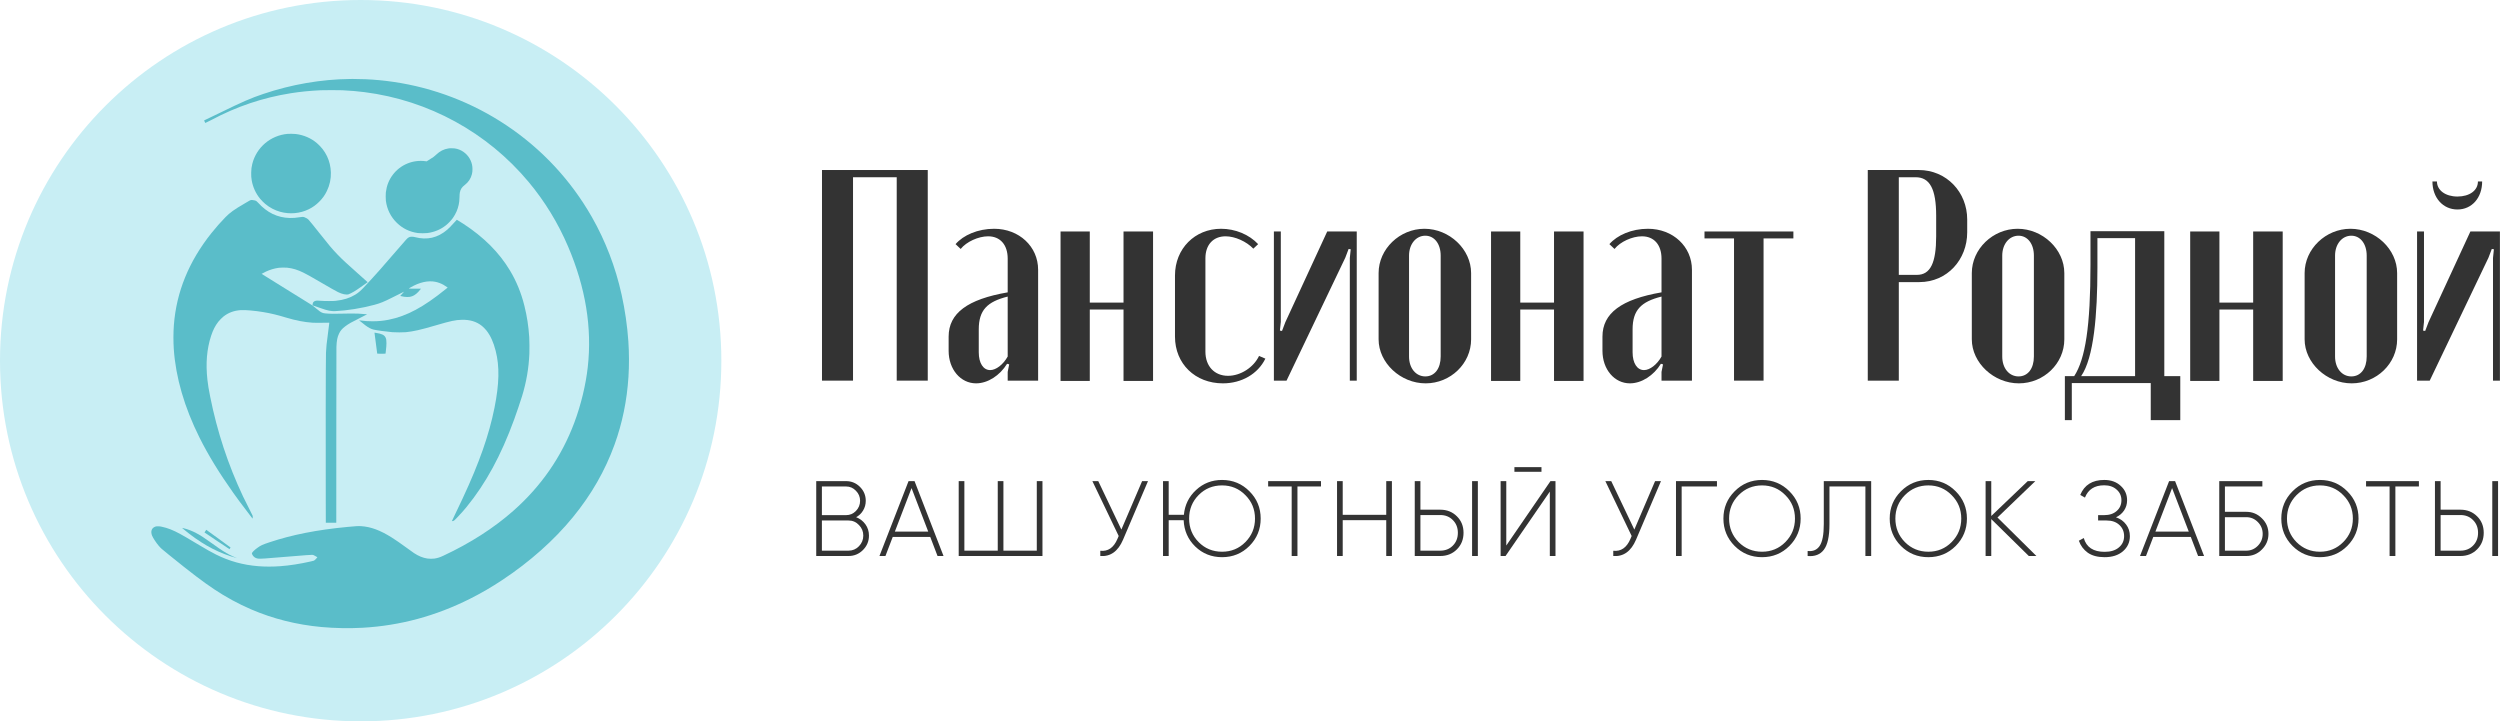 <?xml version="1.0" encoding="UTF-8"?> <svg xmlns="http://www.w3.org/2000/svg" width="32769" height="9456" viewBox="0 0 32769 9456" fill="none"><circle cx="4727.58" cy="4727.58" r="4727.58" fill="#C8EEF4"></circle><path d="M4588.24 1035.37C4211.06 1039.19 3823.21 1105.93 3454.06 1230.34C3287 1286.69 3180.76 1332.9 2887.97 1476.14C2814.11 1512.34 2737.49 1549.07 2701.68 1565.66C2687.99 1572.11 2676.27 1577.64 2675.74 1578.03C2675.22 1578.43 2678.38 1586.2 2682.59 1595.28C2687.99 1607 2690.75 1611.61 2692.2 1611.34C2695.62 1610.68 2739.73 1588.96 2768.16 1573.82C3103.48 1395.04 3445.11 1280.11 3814.79 1221.52C3938.41 1202.04 4057.03 1190.19 4204.48 1182.95C4249.76 1180.71 4442.24 1180.71 4487.52 1182.95C4599.43 1188.48 4682.37 1195.59 4777.16 1207.7C5619.85 1315.26 6388.17 1736.02 6930.57 2386.9C7141.74 2640.33 7314.99 2924.03 7446.38 3231.7C7675.98 3769.5 7761.95 4295.84 7704.28 4811.51C7677.95 5047.04 7615.16 5306.52 7528.27 5538.88C7360.15 5988.21 7092.63 6374.6 6726.25 6697.41C6471.37 6922.01 6164.76 7118.83 5813.25 7283.26C5764.41 7306.04 5736.23 7315.12 5693.45 7321.7C5670.8 7325.12 5626.44 7324.73 5601.95 7321.04C5542.05 7311.83 5485.57 7288.66 5426.2 7249.29C5418.56 7244.16 5381.3 7217.43 5343.26 7189.79C5240.44 7115.01 5186.33 7077.62 5133.4 7044.44C4982.53 6950.05 4861.02 6905.03 4734.37 6896.73C4697.11 6894.36 4664.6 6896.07 4552.69 6906.87C4155.9 6944.79 3831.11 7008.64 3536.35 7106.85C3438.4 7139.37 3421.68 7147 3373.76 7180.97C3334.66 7208.75 3301.35 7242.32 3301.35 7254.03C3301.35 7257.98 3308.06 7272.46 3314.12 7281.55C3326.36 7300.11 3346.11 7313.54 3369.81 7319.6C3388.5 7324.33 3425.5 7324.6 3473.81 7320.25C3495.14 7318.41 3544.11 7314.46 3582.42 7311.56C3620.87 7308.67 3709.34 7301.56 3779.24 7295.77C3994.76 7277.99 4081.25 7271.54 4093.89 7272.46C4105.47 7273.12 4113.37 7276.55 4137.73 7291.03C4149.18 7297.87 4159.32 7303.8 4160.11 7304.06C4162.08 7304.72 4133.65 7335 4124.83 7341.71C4121.27 7344.48 4116.27 7347.77 4113.77 7349.09C4111.27 7350.27 4091.12 7355.4 4069.01 7360.28C3926.96 7392.13 3797.02 7412.15 3674.58 7421.36C3577.69 7428.6 3473.94 7428.73 3384.29 7421.36C3185.89 7405.3 3005.14 7355.54 2832.67 7269.17C2767.77 7236.79 2709.84 7204.14 2585.83 7129.89C2452.73 7050.24 2415.6 7028.52 2361.76 6999.16C2268.15 6947.94 2197.72 6920.3 2118.47 6903.84C2096.22 6899.23 2093.32 6898.97 2071.07 6898.97C2048.95 6898.97 2046.72 6899.23 2036.84 6902.53C1987.87 6918.85 1971.02 6964.8 1993.4 7021.27C2004.32 7049.05 2046.72 7113.82 2077.39 7150.03C2108.07 7186.23 2114.39 7191.89 2215.49 7273.52C2514.34 7515.23 2656 7622.79 2810.29 7725.87C2960.24 7825.92 3124.81 7915.32 3290.82 7986.93C3576.9 8110.42 3888.38 8188.75 4211.72 8218.51C4385.5 8234.57 4578.1 8238.12 4750.83 8228.51C5244.12 8200.87 5712.54 8074.35 6164.1 7846.73C6311.29 7772.47 6441.75 7696.64 6583.28 7602.91C6945.18 7363.3 7262.2 7081.44 7509.7 6778.9C7750.49 6484.66 7931.12 6169.76 8054.61 5829.17C8156.9 5547.18 8217.85 5250.57 8237.6 4939.87C8247.08 4789.26 8246.69 4626.81 8236.29 4473.83C8222.33 4270.56 8192.31 4063.34 8147.29 3859.68C8067.38 3499.08 7935.99 3156.79 7756.81 2842.8C7482.45 2361.75 7102.11 1953.37 6640.02 1643.99C6194.64 1345.8 5684.76 1149.91 5153.68 1072.76C5032.69 1055.12 4918.29 1044.32 4789.66 1038.4C4760.96 1037.08 4630.63 1034.32 4621.81 1034.84C4619.31 1034.97 4604.17 1035.24 4588.24 1035.37Z" fill="#5ABDC9"></path><path d="M3770.69 1754.58C3545.96 1774.46 3361.12 1931.52 3306.75 2148.87C3297.01 2188.11 3293.45 2216.54 3292.53 2263.41C3291.74 2305.8 3293.45 2330.02 3299.37 2364.12C3314.91 2454.04 3352.96 2536.85 3411.28 2607.28C3426.29 2625.58 3459.86 2659.15 3478.16 2674.16C3536.08 2722.08 3603.36 2757.1 3674.58 2776.58C3800.18 2810.95 3932.48 2798.83 4047.15 2742.62C4099.15 2717.21 4141.55 2686.54 4184.86 2643.35C4228.83 2599.25 4258.19 2558.18 4284.91 2503.01C4321.91 2426.79 4339.55 2344.51 4337.05 2260.12C4332.44 2107.67 4268.06 1973.51 4152.47 1874.91C4077.04 1810.66 3981.33 1769.59 3876.66 1756.42C3857.31 1754.05 3790.43 1752.87 3770.69 1754.58Z" fill="#5ABDC9"></path><path d="M5878.42 1945.47C5817.07 1955.08 5765.99 1981.02 5718.72 2026.17C5692.13 2051.58 5680.55 2060.27 5634.2 2088.58C5620.12 2097.27 5604.85 2106.74 5600.5 2109.64L5592.34 2114.91L5580.1 2113.2C5413.03 2090.16 5248.6 2157.96 5148.41 2291.06C5097.73 2358.33 5068.37 2432.84 5057.31 2522.1C5054.68 2543.17 5055.07 2610.31 5057.97 2632.03C5073.11 2745.65 5121.42 2842.54 5202.26 2921.4C5278.62 2995.78 5371.17 3040.41 5478.86 3054.89C5504.4 3058.32 5575.88 3058.32 5601.29 3054.89C5695.42 3042.12 5776.26 3008.16 5846.82 2951.68C5876.71 2927.85 5914.62 2887.83 5935.82 2857.81C5974.39 2803.31 6000.46 2743.67 6013.23 2680.35C6019.28 2650.46 6021.26 2632.43 6022.58 2593.85C6024.15 2546.59 6024.81 2537.11 6027.97 2521.31C6035.61 2481.42 6053.91 2453.65 6091.82 2424.55C6140.53 2387.16 6171.74 2340.16 6185.69 2282.89C6191.35 2259.59 6192.93 2244.98 6192.93 2217.33C6192.93 2174.94 6185.82 2141.76 6168.84 2103.45C6135.93 2029.47 6067.47 1971.28 5989.93 1951.4C5965.04 1945.08 5955.96 1944.02 5924.5 1943.5C5899.35 1942.97 5891.58 1943.37 5878.42 1945.47Z" fill="#5ABDC9"></path><path d="M3292.13 2622.16C3280.81 2623.61 3279.49 2624.13 3255.53 2638.35C3244.21 2645.2 3219.73 2659.55 3201.29 2670.21C3069.38 2746.96 3014.22 2786.46 2955.77 2846.23C2894.02 2909.16 2829.12 2982.88 2770.8 3055.95C2475.37 3426.68 2312.26 3826.37 2279.08 4260.55C2271.71 4357.32 2271.31 4473.57 2277.76 4572.57C2302.51 4944.35 2416.26 5337.46 2614.39 5734.39C2728.93 5963.99 2871.77 6197.8 3057.66 6459.78C3114.01 6539.17 3152.19 6590.64 3242.9 6709.26C3271.07 6746.12 3297.79 6781.14 3302.01 6786.8L3309.91 6797.2L3311.49 6792.07C3313.99 6783.78 3313.59 6766.66 3310.7 6758.5C3309.38 6754.55 3300.43 6736.51 3290.82 6718.48C3267.12 6673.45 3205.77 6550.23 3184.31 6504.54C2987.36 6085.5 2847.02 5658.69 2755 5199.88C2735.91 5105.1 2726.43 5046.64 2718.79 4978.71C2694.96 4763.46 2710.76 4574.41 2766.98 4402.34C2791.86 4326.38 2820.69 4269.9 2861.11 4217.77C2875.72 4198.94 2910.61 4163.66 2928.51 4149.44C2993.68 4098.1 3066.75 4070.98 3156.53 4064.92C3214.33 4061.1 3344.53 4072.56 3455.38 4091.51C3552.54 4107.97 3634.95 4127.85 3750.28 4162.74C3877.98 4201.18 3984.75 4221.98 4093.89 4229.75C4121.14 4231.72 4181.17 4231.85 4257.53 4230.41C4307.69 4229.35 4316.38 4229.48 4316.38 4231.06C4316.38 4235.15 4307.95 4302.42 4299.92 4361.93C4280.96 4502.92 4275.7 4553.48 4272.93 4622.59C4269.64 4703.43 4267.8 5863.27 4269.91 6554.84L4270.69 6852.1H4339.29H4407.88L4408.14 5718.85C4408.27 4943.3 4408.8 4573.88 4409.72 4548.21C4412.88 4463.69 4421.96 4417.61 4444.74 4371.14C4463.56 4332.57 4485.02 4307.69 4526.36 4276.75C4570.07 4243.97 4609.3 4221.59 4711.33 4171.3C4779.79 4137.59 4813.23 4120.48 4812.31 4119.56C4811.91 4119.03 4751.09 4114.55 4696.19 4110.87C4662.36 4108.63 4550.32 4108.76 4490.16 4111C4398.92 4114.55 4315.85 4113.37 4264.11 4107.84C4243.44 4105.6 4236.99 4104.15 4225.54 4099.68C4203.16 4090.86 4186.44 4079.27 4139.97 4040.04C4126.54 4028.72 4111.53 4016.34 4106.39 4012.39C4101.39 4008.44 4097.05 4004.76 4096.78 4004.23C4096.52 4003.57 4095.34 4003.18 4094.28 4003.18C4092.04 4003.18 3429.05 3590.98 3429.05 3589.66C3429.05 3588.34 3463.28 3570.44 3485.4 3560.17C3542.14 3534.1 3595.19 3518.31 3654.17 3510.14C3678.27 3506.72 3736.72 3506.06 3763.44 3508.83C3836.77 3516.33 3902.47 3536.47 3979.35 3574.78C4027.4 3598.88 4076.51 3626.26 4201.18 3699.06C4334.41 3776.87 4389.84 3808.2 4429.6 3828.21C4483.57 3855.46 4537.68 3866.79 4569.15 3857.57C4579.55 3854.54 4616.28 3835.98 4641.42 3820.97C4668.68 3804.65 4700.27 3783.45 4749.77 3748.04C4771.23 3732.63 4795.72 3715.39 4804.14 3709.73L4819.28 3699.33L4781.5 3665.23C4760.57 3646.4 4719.62 3609.8 4690.27 3583.87C4545.58 3455.77 4485.29 3399.69 4427.36 3339.66C4353.37 3262.9 4308.22 3209.32 4179.46 3046.07C4113.9 2963 4059.13 2895.6 4045.31 2881.12C4031.88 2867.03 4011.08 2854.26 3989.88 2847.15C3972.77 2841.49 3962.37 2841.36 3930.64 2846.89C3883.64 2855.18 3839.67 2858.6 3797.01 2857.29C3635.22 2852.55 3499.75 2786.85 3381.66 2655.6C3364.15 2636.38 3358.62 2632.56 3339.13 2626.9C3330.44 2624.4 3302.01 2620.05 3300.82 2620.97C3300.82 2621.11 3296.87 2621.63 3292.13 2622.16Z" fill="#5ABDC9"></path><path d="M5951.22 2919.95C5911.07 2964.58 5882.5 2993.81 5861.83 3011.32C5736.5 3118.09 5597.34 3150.08 5439.49 3108.35C5424.49 3104.4 5418.69 3103.61 5403.82 3103.08C5378.8 3102.16 5366.3 3105.45 5348.52 3117.56C5336.02 3126.25 5319.56 3144.15 5255.18 3219.2C5029.27 3482.63 4901.96 3626 4765.18 3770.81C4722.92 3815.44 4695.67 3838.48 4656.04 3862.71C4584.42 3906.41 4504.38 3931.56 4401.16 3942.88C4376.68 3945.51 4366.93 3945.78 4312.43 3945.91C4261.35 3945.91 4243.44 3945.38 4204.48 3942.75C4164.85 3940.12 4156.03 3939.85 4146.29 3941.17C4128.78 3943.41 4121.01 3946.83 4111.4 3956.44C4104.68 3963.15 4102.97 3965.92 4100.6 3973.29C4099.16 3978.29 4097.44 3986.85 4097.05 3992.51L4096.13 4002.91L4109.82 4006.99C4125.49 4011.73 4153 4021.21 4203.29 4039.12C4296.24 4072.16 4339.29 4080.85 4397.61 4077.95C4551.24 4070.58 4738.98 4040.3 4903.67 3996.46C4984.9 3974.87 5030.59 3956.31 5143.15 3899.3C5237.28 3851.65 5295.86 3822.42 5296.52 3822.95C5296.78 3823.21 5285.46 3835.85 5271.38 3851.12C5257.42 3866.26 5245.97 3879.16 5245.83 3879.56C5245.83 3880.74 5276.51 3886.93 5297.84 3890.09C5321.8 3893.77 5355.5 3894.04 5373.54 3890.75C5412.9 3883.64 5445.15 3864.81 5480.83 3827.95C5494.26 3813.99 5518.35 3786.08 5518.35 3784.24C5518.35 3783.71 5481.75 3783.32 5437.12 3783.32C5343.26 3783.32 5350.37 3785.16 5379.99 3768.05C5500.05 3698.54 5610.24 3674.05 5710.17 3694.46C5742.55 3701.17 5782.18 3716.05 5812.46 3732.9C5827.21 3741.06 5856.3 3760.02 5863.01 3765.81L5867.36 3769.5L5841.29 3790.69C5553.24 4024.77 5330.75 4144.04 5095.09 4190.78C5022.42 4205.26 4960.94 4211.19 4883.14 4211.19C4824.55 4211.19 4776.37 4208.03 4724.5 4200.65C4714.76 4199.34 4706.59 4198.42 4706.46 4198.55C4705.93 4199.07 4772.15 4251.6 4789.4 4264.5C4830.34 4294.78 4862.86 4311.9 4894.99 4319.8C4933.16 4329.28 5068.11 4347.97 5143.81 4354.29C5183.7 4357.58 5286.91 4357.58 5319.56 4354.29C5421.85 4343.89 5511.37 4323.48 5708.19 4265.69C5911.46 4206.05 5968.2 4193.94 6053.51 4191.83C6160.41 4189.2 6245.86 4215.27 6317.47 4272.53C6333.01 4285.04 6362.1 4314.4 6375.27 4330.99C6428.98 4398.66 6468.21 4484.76 6497.18 4599.03C6549.44 4804.01 6544.57 5030.05 6481.51 5345.36C6410.16 5701.47 6282.06 6066.41 6064.97 6531.53C6036.53 6592.49 6014.81 6638.17 5966.76 6738.09C5942.4 6788.65 5922.78 6830.38 5923.18 6830.78C5923.57 6831.17 5928.18 6830.78 5933.32 6829.99C5950.56 6826.96 5953.72 6824.46 5994.4 6781.41C6054.57 6717.56 6076.55 6692.94 6115.52 6645.28C6366.45 6339.06 6567.48 5969.65 6739.02 5499.39C6771.27 5410.92 6821.43 5263.21 6842.63 5193.96C6899.24 5008.99 6930.7 4826.79 6939 4635.89C6940.97 4589.29 6939.79 4461.19 6937.02 4419.19C6927.15 4271.22 6907.53 4144.96 6873.04 4005.81C6831.7 3839.8 6768.9 3686.29 6684.52 3545.82C6542.73 3309.51 6341.3 3107.82 6073.26 2933.38C6046.8 2916.14 5989 2880.19 5987.82 2880.19C5987.42 2880.19 5970.97 2898.1 5951.22 2919.95Z" fill="#5ABDC9"></path><path d="M4908.81 4362.32C4908.81 4363.64 4916.84 4424.99 4926.58 4498.58C4936.32 4572.3 4944.35 4633.39 4944.35 4634.44C4944.35 4636.15 4951.46 4636.42 4998.99 4636.42C5044.41 4636.42 5053.62 4636.15 5053.62 4634.57C5053.62 4633.65 5055.07 4621.01 5056.91 4606.66C5062.84 4560.06 5065.47 4527.02 5065.47 4497.66C5065.47 4458.82 5062.84 4443.15 5053.36 4423.28C5038.09 4391.15 5002.81 4374.17 4929.21 4363.37C4921.31 4362.19 4913.42 4360.87 4911.84 4360.61C4909.6 4360.08 4908.81 4360.48 4908.81 4362.32Z" fill="#5ABDC9"></path><path d="M2386.38 6919.77C2386.38 6920.17 2396.25 6928.59 2408.49 6938.73C2612.68 7108.03 2808.84 7221.25 3015.8 7288.92C3045.42 7298.66 3103.61 7315.51 3107.03 7315.51C3107.82 7315.51 3100.19 7312.35 3090.05 7308.4C3036.6 7288.13 2984.6 7261.01 2921.54 7220.99C2889.41 7200.58 2863.74 7182.81 2783.3 7125.28C2672.98 7046.42 2634.54 7021.27 2574.64 6989.02C2523.29 6961.24 2463 6937.68 2412.05 6925.3C2387.56 6919.24 2386.38 6919.11 2386.38 6919.77Z" fill="#5ABDC9"></path><path d="M2692.33 6961.11C2686.15 6970.19 2680.75 6978.36 2680.35 6979.14C2679.96 6980.46 3007.51 7199.13 3008.43 7198.08C3011.19 7194.39 3022.25 7177.15 3022.12 7176.36C3022.12 7175.83 2963.67 7132.91 2892.31 7081.17C2820.96 7029.44 2749.21 6977.43 2733.14 6965.72L2703.79 6944.39L2692.33 6961.11Z" fill="#5ABDC9"></path><path d="M32479.7 2378.6H32535C32535 2591.88 32400.7 2745.91 32211.1 2745.91C32021.5 2745.91 31883.3 2591.88 31883.3 2378.6H31942.5C31942.5 2493.14 32053.1 2576.08 32211.1 2576.08C32369.1 2576.08 32479.7 2497.09 32479.7 2378.6ZM32380.9 3034.22H32768V4989.24H32677.2V3381.78L32689 3267.25L32661.4 3263.3L32617.9 3377.83L31847.8 4989.24H31681.9V3034.22H31772.7V4219.08L31760.9 4333.62L31788.5 4337.57L31832 4223.03L32380.9 3034.22Z" fill="#333333"></path><path d="M30808.4 2998.68C31136.2 2998.68 31420.6 3267.25 31420.6 3579.26V4448.16C31420.6 4764.12 31152 5024.79 30824.2 5024.79C30496.4 5024.79 30208.1 4756.22 30208.1 4448.16V3579.26C30208.1 3263.3 30484.5 2998.68 30808.4 2998.68ZM30820.2 3089.52C30697.8 3089.52 30607 3200.11 30607 3350.19V4673.28C30607 4827.31 30697.8 4933.95 30820.2 4933.95C30942.7 4933.95 31021.7 4831.26 31021.7 4673.28V3350.19C31021.7 3196.16 30938.7 3089.52 30820.2 3089.52Z" fill="#333333"></path><path d="M28708.2 3034.22H29091.3V3966.31H29533.6V3034.22H29920.7V4993.19H29533.6V4057.15H29091.3V4993.19H28708.2V3034.22Z" fill="#333333"></path><path d="M27156.4 5506.63H27065.5V4930H27188C27334.1 4704.88 27401.2 4274.38 27401.2 3468.67V3030.28H28368.9V4930H28578.2V5506.63H28191.1V5020.84H27156.4V5506.63ZM27278.8 4930H27985.8V3121.11H27492.1V3512.12C27492.1 4128.24 27444.7 4689.08 27278.8 4930Z" fill="#333333"></path><path d="M26446.2 2998.68C26774 2998.68 27058.3 3267.25 27058.3 3579.26V4448.16C27058.3 4764.12 26789.8 5024.79 26462 5024.79C26134.2 5024.79 25845.8 4756.22 25845.8 4448.16V3579.26C25845.8 3263.3 26122.3 2998.68 26446.2 2998.68ZM26458 3089.52C26335.6 3089.52 26244.7 3200.11 26244.7 3350.19V4673.28C26244.7 4827.31 26335.6 4933.95 26458 4933.95C26580.4 4933.95 26659.4 4831.26 26659.4 4673.28V3350.19C26659.4 3196.16 26576.5 3089.52 26458 3089.52Z" fill="#333333"></path><path d="M24482 2228.52H25149.4C25516.7 2228.52 25785.3 2520.79 25785.3 2876.24V3046.07C25785.3 3401.53 25524.6 3697.75 25157.3 3697.75H24888.8V4989.24H24482V2228.52ZM25378.5 3097.42V2828.85C25378.5 2477.34 25295.6 2323.31 25109.9 2323.31H24888.8V3602.96H25125.7C25303.5 3602.96 25378.5 3444.98 25378.5 3097.42Z" fill="#333333"></path><path d="M23507 3034.22V3125.06H23116V4989.24H22728.9V3125.06H22341.9V3034.22H23507Z" fill="#333333"></path><path d="M21004.4 4598.24V4412.61C21004.4 4104.55 21253.2 3922.87 21778.5 3832.03V3389.68C21778.5 3208 21679.8 3097.42 21521.8 3097.42C21395.4 3097.42 21237.4 3168.51 21162.4 3263.3L21095.3 3200.11C21198 3081.62 21387.5 2998.68 21600.8 2998.68C21928.6 2998.68 22177.4 3231.7 22177.4 3535.81V4989.24H21778.5V4874.7L21798.3 4775.97L21770.6 4768.07C21675.8 4922.1 21517.9 5024.79 21363.8 5024.79C21162.4 5024.79 21004.4 4843.11 21004.4 4598.24ZM21549.5 4851.01C21624.5 4851.01 21719.3 4779.92 21778.5 4673.28V3887.32C21510 3954.46 21399.4 4065.05 21399.4 4317.82V4617.99C21399.4 4760.17 21458.6 4851.01 21549.5 4851.01Z" fill="#333333"></path><path d="M19544 3034.22H19927.1V3966.31H20369.5V3034.22H20756.5V4993.19H20369.5V4057.15H19927.1V4993.19H19544V3034.22Z" fill="#333333"></path><path d="M18670.5 2998.68C18998.3 2998.68 19282.7 3267.25 19282.7 3579.26V4448.16C19282.7 4764.12 19014.1 5024.79 18686.3 5024.79C18358.5 5024.79 18070.2 4756.22 18070.2 4448.16V3579.26C18070.2 3263.3 18346.7 2998.68 18670.5 2998.68ZM18682.4 3089.52C18559.9 3089.52 18469.1 3200.11 18469.1 3350.19V4673.28C18469.1 4827.31 18559.9 4933.95 18682.4 4933.95C18804.8 4933.95 18883.8 4831.26 18883.8 4673.28V3350.19C18883.8 3196.16 18800.9 3089.52 18682.4 3089.52Z" fill="#333333"></path><path d="M17396.7 3034.22H17783.7V4989.24H17692.9V3381.78L17704.7 3267.25L17677.1 3263.3L17633.6 3377.83L16863.5 4989.24H16697.6V3034.22H16788.4V4219.08L16776.6 4333.62L16804.2 4337.57L16847.7 4223.03L17396.7 3034.22Z" fill="#333333"></path><path d="M15401.2 3610.86C15401.2 3259.35 15661.9 2998.68 16005.5 2998.68C16191.1 2998.68 16372.8 3073.72 16491.3 3200.11L16428.1 3259.35C16337.2 3164.56 16187.1 3097.42 16064.7 3097.42C15902.8 3097.42 15800.1 3208 15800.1 3385.73V4610.09C15800.1 4799.66 15918.6 4926.05 16096.3 4926.05C16262.2 4926.05 16432 4815.46 16503.1 4665.38L16586 4700.93C16487.3 4902.35 16274 5024.79 16029.2 5024.79C15665.8 5024.79 15401.2 4768.07 15401.2 4412.61V3610.86Z" fill="#333333"></path><path d="M13901.3 3034.22H14284.4V3966.31H14726.7V3034.22H15113.8V4993.19H14726.7V4057.15H14284.4V4993.19H13901.3V3034.22Z" fill="#333333"></path><path d="M12434.3 4598.24V4412.61C12434.3 4104.55 12683.1 3922.87 13208.4 3832.03V3389.68C13208.4 3208 13109.6 3097.42 12951.6 3097.42C12825.3 3097.42 12667.3 3168.51 12592.2 3263.3L12525.1 3200.11C12627.8 3081.62 12817.4 2998.68 13030.6 2998.68C13358.4 2998.68 13607.3 3231.7 13607.3 3535.81V4989.24H13208.4V4874.7L13228.1 4775.97L13200.5 4768.07C13105.7 4922.1 12947.7 5024.79 12793.7 5024.79C12592.2 5024.79 12434.3 4843.11 12434.3 4598.24ZM12979.3 4851.01C13054.3 4851.01 13149.1 4779.92 13208.4 4673.28V3887.32C12939.8 3954.46 12829.2 4065.05 12829.2 4317.82V4617.99C12829.2 4760.17 12888.5 4851.01 12979.3 4851.01Z" fill="#333333"></path><path d="M10774.3 4989.24V2228.52H12160.6V4989.24H11753.8V2323.31H11181.1V4989.24H10774.3Z" fill="#333333"></path><path d="M31916.4 7287.87V6306.41H31990.7V6680.76H32250.1C32337.9 6680.76 32410.8 6709.74 32468.8 6767.69C32526.8 6824.71 32555.7 6896.69 32555.7 6983.61C32555.7 7070.54 32526.8 7142.98 32468.8 7200.94C32410.8 7258.89 32337.9 7287.87 32250.1 7287.87H31916.4ZM32667.9 7287.87V6306.41H32743.6V7287.87H32667.9ZM31990.7 7217.76H32250.1C32317.4 7217.76 32372.5 7195.8 32415.5 7151.86C32459.5 7107.93 32481.4 7051.85 32481.4 6983.61C32481.4 6916.31 32459.5 6860.7 32415.5 6816.77C32372.5 6772.84 32317.4 6750.87 32250.1 6750.87H31990.7V7217.76Z" fill="#333333"></path><path d="M31706 6306.41V6376.51H31397.6V7287.87H31321.8V6376.51H31013.4V6306.41H31706Z" fill="#333333"></path><path d="M30767.5 7156.07C30669.4 7254.22 30549.7 7303.29 30408.6 7303.29C30267.4 7303.29 30147.8 7254.22 30049.6 7156.07C29951.5 7056.99 29902.4 6937.35 29902.4 6797.14C29902.4 6656.93 29951.5 6537.75 30049.6 6439.61C30147.8 6340.53 30267.4 6290.99 30408.6 6290.99C30549.7 6290.99 30669.4 6340.53 30767.5 6439.61C30865.7 6537.75 30914.7 6656.93 30914.7 6797.14C30914.7 6937.35 30865.7 7056.99 30767.5 7156.07ZM30101.5 7105.6C30185.6 7189.72 30288 7231.78 30408.6 7231.78C30529.1 7231.78 30631 7189.72 30714.2 7105.6C30798.4 7020.54 30840.4 6917.72 30840.4 6797.14C30840.4 6676.56 30798.4 6574.21 30714.2 6490.08C30631 6405.02 30529.1 6362.49 30408.6 6362.49C30288 6362.49 30185.6 6405.02 30101.5 6490.08C30018.3 6574.21 29976.7 6676.56 29976.7 6797.14C29976.7 6917.72 30018.3 7020.54 30101.5 7105.6Z" fill="#333333"></path><path d="M29443.8 6708.81C29523.3 6708.81 29591.5 6737.32 29648.5 6794.33C29705.5 6850.42 29734.1 6918.18 29734.1 6997.64C29734.1 7077.09 29705.5 7145.32 29648.5 7202.34C29592.4 7259.36 29524.2 7287.87 29443.8 7287.87H29089.1V6306.41H29654.1V6376.51H29163.4V6708.81H29443.8ZM29443.8 7217.76C29502.7 7217.76 29553.2 7196.26 29595.3 7153.27C29637.3 7110.27 29658.3 7058.39 29658.3 6997.64C29658.3 6937.81 29637.3 6886.4 29595.3 6843.41C29553.2 6800.41 29502.7 6778.91 29443.8 6778.91H29163.4V7217.76H29443.8Z" fill="#333333"></path><path d="M28811.6 7287.87L28716.3 7038.3H28224.1L28128.8 7287.87H28050.3L28431.7 6306.41H28510.2L28890.1 7287.87H28811.6ZM28252.2 6968.19H28689.6L28470.9 6397.54L28252.2 6968.19Z" fill="#333333"></path><path d="M27735.3 6780.31C27792.3 6799.94 27836.7 6831.72 27868.5 6875.66C27901.2 6918.65 27917.6 6969.13 27917.6 7027.08C27917.6 7107.47 27887.2 7173.83 27826.5 7226.18C27766.6 7277.59 27686.7 7303.29 27586.7 7303.29C27495.1 7303.29 27421.3 7283.66 27365.2 7244.4C27310 7204.21 27271.2 7151.87 27248.8 7087.37L27313.3 7052.32C27346.9 7172.9 27438.1 7233.19 27586.7 7233.19C27666.2 7233.19 27728.3 7214.02 27773.2 7175.7C27819 7137.38 27841.9 7087.84 27841.9 7027.08C27841.9 6968.19 27821.3 6919.59 27780.2 6881.26C27739.1 6842.01 27683 6822.38 27611.9 6822.38H27501.2V6752.27H27579.7C27648.9 6752.27 27704 6734.04 27745.1 6697.59C27786.3 6661.14 27806.8 6614.4 27806.8 6557.38C27806.8 6500.36 27785.8 6453.63 27743.7 6417.17C27702.6 6379.79 27648.4 6361.09 27581.1 6361.09C27454.9 6361.09 27370.8 6414.84 27328.7 6522.33L27267 6487.28C27321.2 6356.42 27425.9 6290.99 27581.1 6290.99C27669.9 6290.99 27741.9 6316.69 27797 6368.1C27853.1 6418.58 27881.1 6481.67 27881.1 6557.38C27881.1 6606.92 27868.1 6651.32 27841.9 6690.58C27816.6 6728.9 27781.1 6758.82 27735.3 6780.31Z" fill="#333333"></path><path d="M26692.4 7287.87H26592.8L26100.7 6804.15V7287.87H26026.4V6306.41H26100.7V6763.49L26578.8 6306.41H26678.3L26182 6783.12L26692.4 7287.87Z" fill="#333333"></path><path d="M25634.6 7156.07C25536.5 7254.22 25416.8 7303.29 25275.7 7303.29C25134.5 7303.29 25014.9 7254.22 24916.8 7156.07C24818.6 7056.99 24769.5 6937.35 24769.5 6797.14C24769.5 6656.93 24818.6 6537.75 24916.8 6439.61C25014.9 6340.53 25134.5 6290.99 25275.7 6290.99C25416.8 6290.99 25536.5 6340.53 25634.6 6439.61C25732.8 6537.75 25781.8 6656.93 25781.8 6797.14C25781.8 6937.35 25732.8 7056.99 25634.6 7156.07ZM24968.6 7105.6C25052.8 7189.72 25155.1 7231.78 25275.7 7231.78C25396.3 7231.78 25498.2 7189.72 25581.3 7105.6C25665.5 7020.54 25707.5 6917.72 25707.5 6797.14C25707.5 6676.56 25665.5 6574.21 25581.3 6490.08C25498.2 6405.02 25396.3 6362.49 25275.7 6362.49C25155.1 6362.49 25052.8 6405.02 24968.6 6490.08C24885.4 6574.21 24843.8 6676.56 24843.8 6797.14C24843.8 6917.72 24885.4 7020.54 24968.6 7105.6Z" fill="#333333"></path><path d="M23693.8 7287.87V7221.97C23763 7230.38 23815.3 7208.42 23850.8 7156.07C23887.3 7102.79 23905.5 7007.92 23905.5 6871.45V6306.41H24526.6V7287.87H24450.9V6376.51H23979.8V6872.85C23979.8 7029.88 23955.5 7140.65 23906.9 7205.14C23859.2 7268.7 23788.2 7296.28 23693.8 7287.87Z" fill="#333333"></path><path d="M23454.9 7156.07C23356.8 7254.22 23237.1 7303.29 23096 7303.29C22954.9 7303.29 22835.2 7254.22 22737.1 7156.07C22638.9 7056.99 22589.8 6937.35 22589.8 6797.14C22589.8 6656.93 22638.9 6537.75 22737.1 6439.61C22835.2 6340.53 22954.9 6290.99 23096 6290.99C23237.1 6290.99 23356.8 6340.53 23454.9 6439.61C23553.1 6537.75 23602.2 6656.93 23602.2 6797.14C23602.2 6937.35 23553.1 7056.99 23454.9 7156.07ZM22788.9 7105.6C22873.1 7189.72 22975.4 7231.78 23096 7231.78C23216.6 7231.78 23318.5 7189.72 23401.7 7105.6C23485.8 7020.54 23527.8 6917.72 23527.8 6797.14C23527.8 6676.56 23485.8 6574.21 23401.7 6490.08C23318.5 6405.02 23216.6 6362.49 23096 6362.49C22975.4 6362.49 22873.1 6405.02 22788.9 6490.08C22705.8 6574.21 22664.2 6676.56 22664.2 6797.14C22664.2 6917.72 22705.8 7020.54 22788.9 7105.6Z" fill="#333333"></path><path d="M22505.2 6306.41V6376.51H22042.5V7287.87H21968.2V6306.41H22505.2Z" fill="#333333"></path><path d="M21694.2 6306.41H21771.4L21444.7 7073.35C21379.2 7226.64 21279.7 7298.15 21146 7287.87V7219.16C21247 7230.38 21321.8 7178.97 21370.4 7064.94L21387.2 7025.68L21042.3 6306.41H21119.4L21422.2 6941.55L21694.2 6306.41Z" fill="#333333"></path><path d="M19850.3 6184.43V6122.74H20205.1V6184.43H19850.3ZM20314.4 7287.87V6443.81L19734 7287.87H19669.5V6306.41H19743.8V7150.46L20322.8 6306.41H20388.7V7287.87H20314.4Z" fill="#333333"></path><path d="M18544 7287.87V6306.41H18618.3V6680.76H18877.7C18965.6 6680.76 19038.5 6709.74 19096.4 6767.69C19154.4 6824.71 19183.4 6896.69 19183.4 6983.61C19183.4 7070.54 19154.4 7142.98 19096.4 7200.94C19038.5 7258.89 18965.6 7287.87 18877.7 7287.87H18544ZM19295.5 7287.87V6306.41H19371.2V7287.87H19295.5ZM18618.3 7217.76H18877.7C18945 7217.76 19000.2 7195.8 19043.2 7151.86C19087.1 7107.93 19109.1 7051.85 19109.1 6983.61C19109.1 6916.31 19087.1 6860.7 19043.2 6816.77C19000.2 6772.84 18945 6750.87 18877.7 6750.87H18618.3V7217.76Z" fill="#333333"></path><path d="M18170.3 6306.41H18244.6V7287.87H18170.3V6818.17H17599.7V7287.87H17525.4V6306.41H17599.7V6748.06H18170.3V6306.41Z" fill="#333333"></path><path d="M17315 6306.41V6376.51H17006.5V7287.87H16930.8V6376.51H16622.4V6306.41H17315Z" fill="#333333"></path><path d="M16018.3 6290.99C16159.4 6290.99 16279.1 6340.53 16377.2 6439.61C16475.4 6537.75 16524.5 6656.93 16524.5 6797.14C16524.5 6937.35 16475.4 7056.99 16377.2 7156.07C16279.1 7254.22 16159.4 7303.29 16018.3 7303.29C15880 7303.29 15762.7 7256.55 15666.4 7163.08C15571 7069.61 15520.6 6954.64 15515 6818.17H15318.7V7287.87H15244.4V6306.41H15318.7V6748.07H15517.8C15529.9 6618.14 15583.2 6509.71 15677.6 6422.78C15772 6334.92 15885.6 6290.99 16018.3 6290.99ZM16018.3 7231.78C16138.9 7231.78 16240.8 7189.72 16324 7105.6C16408.1 7020.54 16450.1 6917.72 16450.1 6797.14C16450.1 6676.56 16408.1 6574.21 16324 6490.08C16240.8 6405.02 16138.9 6362.49 16018.3 6362.49C15896.8 6362.49 15794.4 6404.56 15711.3 6488.68C15628.1 6572.81 15586.5 6675.62 15586.5 6797.14C15586.5 6918.65 15628.1 7021.47 15711.3 7105.6C15794.4 7189.72 15896.8 7231.78 16018.3 7231.78Z" fill="#333333"></path><path d="M14970.4 6306.41H15047.5L14720.8 7073.35C14655.4 7226.64 14555.8 7298.15 14422.2 7287.87V7219.16C14523.1 7230.38 14597.9 7178.97 14646.5 7064.94L14663.3 7025.68L14318.4 6306.41H14395.5L14698.4 6941.55L14970.4 6306.41Z" fill="#333333"></path><path d="M13589.8 6306.41H13664.2V7287.87H12566.3V6306.41H12640.6V7217.76H13078.1V6306.41H13152.4V7217.76H13589.8V6306.41Z" fill="#333333"></path><path d="M12288.8 7287.87L12193.5 7038.3H11701.4L11606 7287.87H11527.5L11908.9 6306.41H11987.4L12367.4 7287.87H12288.8ZM11729.4 6968.19H12166.9L11948.1 6397.54L11729.4 6968.19Z" fill="#333333"></path><path d="M11221.8 6778.91C11272.3 6798.54 11312.9 6829.85 11343.8 6872.85C11374.6 6915.85 11390 6964.92 11390 7020.07C11390 7093.91 11363.9 7157.01 11311.5 7209.35C11259.2 7261.69 11196.1 7287.87 11122.2 7287.87H10698.8V6306.41H11090C11161 6306.41 11221.8 6331.65 11272.3 6382.12C11322.7 6432.6 11348 6493.35 11348 6564.39C11348 6611.13 11336.3 6653.66 11312.9 6691.98C11290.5 6729.37 11260.1 6758.35 11221.8 6778.91ZM11090 6376.51H10773.1V6752.27H11090C11140.5 6752.27 11183.5 6734.04 11219 6697.59C11255.4 6660.2 11273.7 6615.8 11273.7 6564.39C11273.7 6512.98 11255.4 6469.05 11219 6432.6C11183.5 6395.21 11140.5 6376.51 11090 6376.51ZM11122.2 7217.76C11175.5 7217.76 11220.9 7198.6 11258.2 7160.28C11296.6 7121.02 11315.7 7074.28 11315.7 7020.07C11315.7 6965.86 11296.6 6919.59 11258.2 6881.26C11220.9 6842 11175.5 6822.38 11122.2 6822.38H10773.1V7217.76H11122.2Z" fill="#333333"></path></svg> 